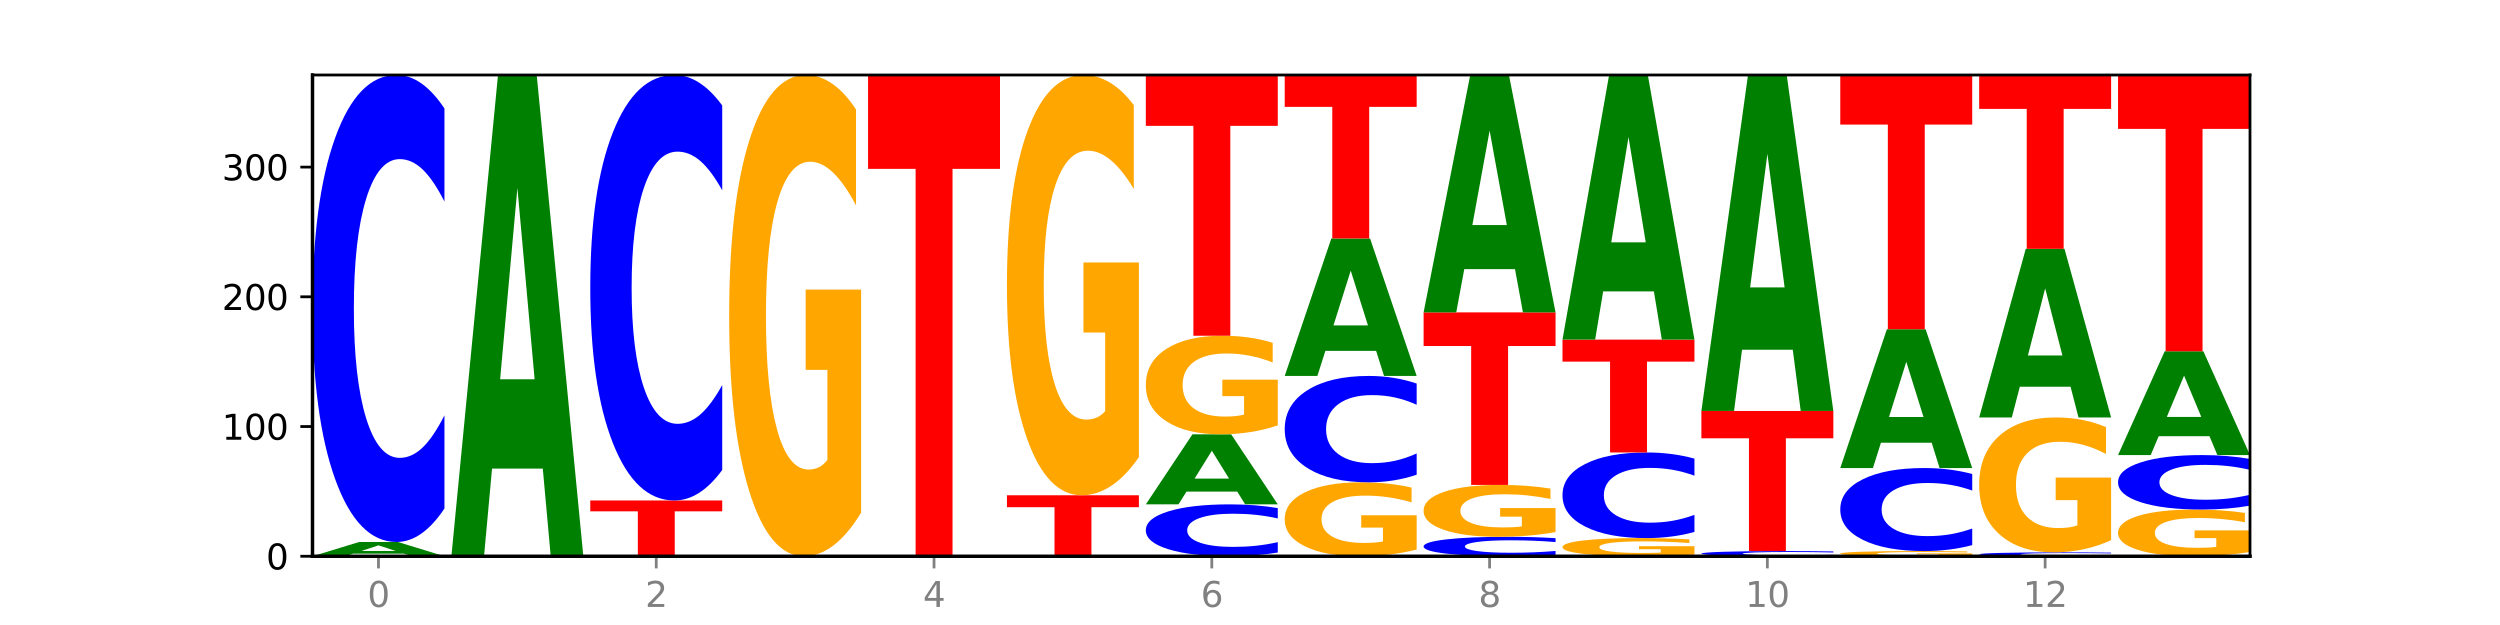 <?xml version="1.0" encoding="utf-8" standalone="no"?>
<!DOCTYPE svg PUBLIC "-//W3C//DTD SVG 1.1//EN"
  "http://www.w3.org/Graphics/SVG/1.1/DTD/svg11.dtd">
<svg xmlns:xlink="http://www.w3.org/1999/xlink" width="720pt" height="180pt" viewBox="0 0 720 180" xmlns="http://www.w3.org/2000/svg" version="1.1">
 <defs>
  <style type="text/css">*{stroke-linejoin: round; stroke-linecap: butt}</style>
 </defs>
 <g id="figure_1">
  <g id="patch_1">
   <path d="M 0 180 
L 720 180 
L 720 0 
L 0 0 
z
" style="fill: #ffffff"/>
  </g>
  <g id="axes_1">
   <g id="patch_2">
    <path d="M 90 160.2 
L 648 160.2 
L 648 21.6 
L 90 21.6 
z
" style="fill: #ffffff"/>
   </g>
   <g id="line2d_1">
    <path d="M 90 160.2 
L 648 160.2 
" clip-path="url(#pf5a1e16e8f)" style="fill: none; stroke: #000000; stroke-width: 0.5; stroke-linecap: square"/>
   </g>
   <g id="patch_3">
    <path d="M 116.323 159.451 
L 101.708 159.451 
L 99.401 160.2 
L 90 160.2 
L 103.425 156.091 
L 114.575 156.091 
L 128 160.2 
L 118.607 160.2 
L 116.323 159.451 
z
M 104.039 158.689 
L 113.969 158.689 
L 109.012 157.054 
L 104.039 158.689 
z
" clip-path="url(#pf5a1e16e8f)" style="fill: #008000"/>
   </g>
   <g id="patch_4">
    <path d="M 128 146.45 
Q 124.821 151.229 121.384 153.646 
Q 117.947 156.091 114.204 156.091 
Q 103.04 156.091 96.52 137.977 
Q 90 119.863 90 88.887 
Q 90 57.799 96.52 39.714 
Q 103.04 21.6 114.204 21.6 
Q 117.947 21.6 121.384 24.045 
Q 124.821 26.462 128 31.24 
L 128 58.049 
Q 124.793 51.715 121.681 48.77 
Q 118.569 45.826 115.132 45.826 
Q 108.966 45.826 105.434 57.299 
Q 101.91 68.745 101.91 88.887 
Q 101.91 108.945 105.434 120.419 
Q 108.966 131.865 115.132 131.865 
Q 118.569 131.865 121.681 128.92 
Q 124.793 125.948 128 119.613 
L 128 146.45 
z
" clip-path="url(#pf5a1e16e8f)" style="fill: #0000ff"/>
   </g>
   <g id="patch_5">
    <path d="M 156.323 134.951 
L 141.708 134.951 
L 139.401 160.2 
L 130 160.2 
L 143.425 21.6 
L 154.575 21.6 
L 168 160.2 
L 158.607 160.2 
L 156.323 134.951 
z
M 144.039 109.228 
L 153.969 109.228 
L 149.012 54.096 
L 144.039 109.228 
z
" clip-path="url(#pf5a1e16e8f)" style="fill: #008000"/>
   </g>
   <g id="patch_6">
    <path d="M 170 144.136 
L 208 144.136 
L 208 147.269 
L 194.329 147.269 
L 194.329 160.2 
L 183.698 160.2 
L 183.698 147.269 
L 170 147.269 
L 170 144.136 
z
" clip-path="url(#pf5a1e16e8f)" style="fill: #ff0000"/>
   </g>
   <g id="patch_7">
    <path d="M 208 135.353 
Q 204.821 139.706 201.384 141.908 
Q 197.947 144.136 194.204 144.136 
Q 183.04 144.136 176.52 127.632 
Q 170 111.129 170 82.906 
Q 170 54.582 176.52 38.103 
Q 183.04 21.6 194.204 21.6 
Q 197.947 21.6 201.384 23.827 
Q 204.821 26.03 208 30.383 
L 208 54.809 
Q 204.793 49.038 201.681 46.355 
Q 198.569 43.672 195.132 43.672 
Q 188.966 43.672 185.434 54.126 
Q 181.91 64.555 181.91 82.906 
Q 181.91 101.181 185.434 111.635 
Q 188.966 122.064 195.132 122.064 
Q 198.569 122.064 201.681 119.381 
Q 204.793 116.672 208 110.901 
L 208 135.353 
z
" clip-path="url(#pf5a1e16e8f)" style="fill: #0000ff"/>
   </g>
   <g id="patch_8">
    <path d="M 248 147.66 
Q 244.168 153.93 240.046 157.079 
Q 235.924 160.2 231.529 160.2 
Q 221.599 160.2 215.8 141.533 
Q 210 122.866 210 90.943 
Q 210 58.648 215.902 40.124 
Q 221.812 21.6 232.091 21.6 
Q 236.052 21.6 239.68 24.119 
Q 243.316 26.61 246.535 31.535 
L 246.535 59.163 
Q 243.214 52.836 239.926 49.715 
Q 236.639 46.566 233.335 46.566 
Q 227.22 46.566 223.907 58.075 
Q 220.594 69.556 220.594 90.943 
Q 220.594 112.129 223.788 123.696 
Q 226.982 135.234 232.858 135.234 
Q 234.459 135.234 235.83 134.576 
Q 237.201 133.889 238.291 132.457 
L 238.291 106.518 
L 232.032 106.518 
L 232.032 83.413 
L 248 83.413 
L 248 147.66 
z
" clip-path="url(#pf5a1e16e8f)" style="fill: #ffa600"/>
   </g>
   <g id="patch_9">
    <path d="M 250 21.6 
L 288 21.6 
L 288 48.631 
L 274.329 48.631 
L 274.329 160.2 
L 263.698 160.2 
L 263.698 48.631 
L 250 48.631 
L 250 21.6 
z
" clip-path="url(#pf5a1e16e8f)" style="fill: #ff0000"/>
   </g>
   <g id="patch_10">
    <path d="M 290 142.642 
L 328 142.642 
L 328 146.066 
L 314.329 146.066 
L 314.329 160.2 
L 303.698 160.2 
L 303.698 146.066 
L 290 146.066 
L 290 142.642 
z
" clip-path="url(#pf5a1e16e8f)" style="fill: #ff0000"/>
   </g>
   <g id="patch_11">
    <path d="M 328 131.69 
Q 324.168 137.166 320.046 139.916 
Q 315.924 142.642 311.529 142.642 
Q 301.599 142.642 295.8 126.339 
Q 290 110.037 290 82.158 
Q 290 53.954 295.902 37.777 
Q 301.812 21.6 312.091 21.6 
Q 316.052 21.6 319.68 23.8 
Q 323.316 25.976 326.535 30.276 
L 326.535 54.404 
Q 323.214 48.879 319.926 46.153 
Q 316.639 43.403 313.335 43.403 
Q 307.22 43.403 303.907 53.454 
Q 300.594 63.481 300.594 82.158 
Q 300.594 100.661 303.788 110.762 
Q 306.982 120.839 312.858 120.839 
Q 314.459 120.839 315.83 120.263 
Q 317.201 119.663 318.291 118.413 
L 318.291 95.76 
L 312.032 95.76 
L 312.032 75.582 
L 328 75.582 
L 328 131.69 
z
" clip-path="url(#pf5a1e16e8f)" style="fill: #ffa600"/>
   </g>
   <g id="patch_12">
    <path d="M 368 159.129 
Q 364.821 159.66 361.384 159.928 
Q 357.947 160.2 354.204 160.2 
Q 343.04 160.2 336.52 158.187 
Q 330 156.175 330 152.733 
Q 330 149.279 336.52 147.269 
Q 343.04 145.257 354.204 145.257 
Q 357.947 145.257 361.384 145.528 
Q 364.821 145.797 368 146.328 
L 368 149.307 
Q 364.793 148.603 361.681 148.276 
Q 358.569 147.948 355.132 147.948 
Q 348.966 147.948 345.434 149.223 
Q 341.91 150.495 341.91 152.733 
Q 341.91 154.962 345.434 156.236 
Q 348.966 157.508 355.132 157.508 
Q 358.569 157.508 361.681 157.181 
Q 364.793 156.851 368 156.147 
L 368 159.129 
z
" clip-path="url(#pf5a1e16e8f)" style="fill: #0000ff"/>
   </g>
   <g id="patch_13">
    <path d="M 356.323 141.582 
L 341.708 141.582 
L 339.401 145.257 
L 330 145.257 
L 343.425 125.083 
L 354.575 125.083 
L 368 145.257 
L 358.607 145.257 
L 356.323 141.582 
z
M 344.039 137.837 
L 353.969 137.837 
L 349.012 129.813 
L 344.039 137.837 
z
" clip-path="url(#pf5a1e16e8f)" style="fill: #008000"/>
   </g>
   <g id="patch_14">
    <path d="M 368 122.514 
Q 364.168 123.799 360.046 124.444 
Q 355.924 125.083 351.529 125.083 
Q 341.599 125.083 335.8 121.259 
Q 330 117.435 330 110.896 
Q 330 104.28 335.902 100.485 
Q 341.812 96.691 352.091 96.691 
Q 356.052 96.691 359.68 97.207 
Q 363.316 97.717 366.535 98.726 
L 366.535 104.385 
Q 363.214 103.089 359.926 102.45 
Q 356.639 101.805 353.335 101.805 
Q 347.22 101.805 343.907 104.163 
Q 340.594 106.514 340.594 110.896 
Q 340.594 115.236 343.788 117.605 
Q 346.982 119.969 352.858 119.969 
Q 354.459 119.969 355.83 119.834 
Q 357.201 119.693 358.291 119.4 
L 358.291 114.086 
L 352.032 114.086 
L 352.032 109.353 
L 368 109.353 
L 368 122.514 
z
" clip-path="url(#pf5a1e16e8f)" style="fill: #ffa600"/>
   </g>
   <g id="patch_15">
    <path d="M 330 21.6 
L 368 21.6 
L 368 36.245 
L 354.329 36.245 
L 354.329 96.691 
L 343.698 96.691 
L 343.698 36.245 
L 330 36.245 
L 330 21.6 
z
" clip-path="url(#pf5a1e16e8f)" style="fill: #ff0000"/>
   </g>
   <g id="patch_16">
    <path d="M 408 158.273 
Q 404.168 159.237 400.046 159.721 
Q 395.924 160.2 391.529 160.2 
Q 381.599 160.2 375.8 157.332 
Q 370 154.464 370 149.559 
Q 370 144.598 375.902 141.752 
Q 381.812 138.906 392.091 138.906 
Q 396.052 138.906 399.68 139.293 
Q 403.316 139.675 406.535 140.432 
L 406.535 144.677 
Q 403.214 143.705 399.926 143.225 
Q 396.639 142.741 393.335 142.741 
Q 387.22 142.741 383.907 144.51 
Q 380.594 146.274 380.594 149.559 
Q 380.594 152.815 383.788 154.592 
Q 386.982 156.364 392.858 156.364 
Q 394.459 156.364 395.83 156.263 
Q 397.201 156.158 398.291 155.938 
L 398.291 151.952 
L 392.032 151.952 
L 392.032 148.403 
L 408 148.403 
L 408 158.273 
z
" clip-path="url(#pf5a1e16e8f)" style="fill: #ffa600"/>
   </g>
   <g id="patch_17">
    <path d="M 408 136.71 
Q 404.821 137.798 401.384 138.349 
Q 397.947 138.906 394.204 138.906 
Q 383.04 138.906 376.52 134.78 
Q 370 130.654 370 123.598 
Q 370 116.517 376.52 112.398 
Q 383.04 108.272 394.204 108.272 
Q 397.947 108.272 401.384 108.829 
Q 404.821 109.379 408 110.468 
L 408 116.574 
Q 404.793 115.131 401.681 114.461 
Q 398.569 113.79 395.132 113.79 
Q 388.966 113.79 385.434 116.403 
Q 381.91 119.01 381.91 123.598 
Q 381.91 128.167 385.434 130.78 
Q 388.966 133.388 395.132 133.388 
Q 398.569 133.388 401.681 132.717 
Q 404.793 132.04 408 130.597 
L 408 136.71 
z
" clip-path="url(#pf5a1e16e8f)" style="fill: #0000ff"/>
   </g>
   <g id="patch_18">
    <path d="M 396.323 101.058 
L 381.708 101.058 
L 379.401 108.272 
L 370 108.272 
L 383.425 68.672 
L 394.575 68.672 
L 408 108.272 
L 398.607 108.272 
L 396.323 101.058 
z
M 384.039 93.708 
L 393.969 93.708 
L 389.012 77.956 
L 384.039 93.708 
z
" clip-path="url(#pf5a1e16e8f)" style="fill: #008000"/>
   </g>
   <g id="patch_19">
    <path d="M 370 21.6 
L 408 21.6 
L 408 30.78 
L 394.329 30.78 
L 394.329 68.672 
L 383.698 68.672 
L 383.698 30.78 
L 370 30.78 
L 370 21.6 
z
" clip-path="url(#pf5a1e16e8f)" style="fill: #ff0000"/>
   </g>
   <g id="patch_20">
    <path d="M 448 159.798 
Q 444.821 159.997 441.384 160.098 
Q 437.947 160.2 434.204 160.2 
Q 423.04 160.2 416.52 159.445 
Q 410 158.691 410 157.4 
Q 410 156.105 416.52 155.351 
Q 423.04 154.596 434.204 154.596 
Q 437.947 154.596 441.384 154.698 
Q 444.821 154.799 448 154.998 
L 448 156.115 
Q 444.793 155.851 441.681 155.728 
Q 438.569 155.606 435.132 155.606 
Q 428.966 155.606 425.434 156.084 
Q 421.91 156.561 421.91 157.4 
Q 421.91 158.236 425.434 158.714 
Q 428.966 159.191 435.132 159.191 
Q 438.569 159.191 441.681 159.068 
Q 444.793 158.944 448 158.68 
L 448 159.798 
z
" clip-path="url(#pf5a1e16e8f)" style="fill: #0000ff"/>
   </g>
   <g id="patch_21">
    <path d="M 448 153.244 
Q 444.168 153.92 440.046 154.26 
Q 435.924 154.596 431.529 154.596 
Q 421.599 154.596 415.8 152.584 
Q 410 150.571 410 147.129 
Q 410 143.647 415.902 141.65 
Q 421.812 139.653 432.091 139.653 
Q 436.052 139.653 439.68 139.924 
Q 443.316 140.193 446.535 140.724 
L 446.535 143.703 
Q 443.214 143.021 439.926 142.684 
Q 436.639 142.345 433.335 142.345 
Q 427.22 142.345 423.907 143.585 
Q 420.594 144.823 420.594 147.129 
Q 420.594 149.413 423.788 150.661 
Q 426.982 151.905 432.858 151.905 
Q 434.459 151.905 435.83 151.834 
Q 437.201 151.759 438.291 151.605 
L 438.291 148.808 
L 432.032 148.808 
L 432.032 146.317 
L 448 146.317 
L 448 153.244 
z
" clip-path="url(#pf5a1e16e8f)" style="fill: #ffa600"/>
   </g>
   <g id="patch_22">
    <path d="M 410 89.966 
L 448 89.966 
L 448 99.656 
L 434.329 99.656 
L 434.329 139.653 
L 423.698 139.653 
L 423.698 99.656 
L 410 99.656 
L 410 89.966 
z
" clip-path="url(#pf5a1e16e8f)" style="fill: #ff0000"/>
   </g>
   <g id="patch_23">
    <path d="M 436.323 77.512 
L 421.708 77.512 
L 419.401 89.966 
L 410 89.966 
L 423.425 21.6 
L 434.575 21.6 
L 448 89.966 
L 438.607 89.966 
L 436.323 77.512 
z
M 424.039 64.823 
L 433.969 64.823 
L 429.012 37.629 
L 424.039 64.823 
z
" clip-path="url(#pf5a1e16e8f)" style="fill: #008000"/>
   </g>
   <g id="patch_24">
    <path d="M 488 159.727 
Q 484.168 159.963 480.046 160.082 
Q 475.924 160.2 471.529 160.2 
Q 461.599 160.2 455.8 159.496 
Q 450 158.791 450 157.587 
Q 450 156.368 455.902 155.669 
Q 461.812 154.97 472.091 154.97 
Q 476.052 154.97 479.68 155.065 
Q 483.316 155.159 486.535 155.345 
L 486.535 156.387 
Q 483.214 156.149 479.926 156.031 
Q 476.639 155.912 473.335 155.912 
Q 467.22 155.912 463.907 156.346 
Q 460.594 156.779 460.594 157.587 
Q 460.594 158.386 463.788 158.822 
Q 466.982 159.258 472.858 159.258 
Q 474.459 159.258 475.83 159.233 
Q 477.201 159.207 478.291 159.153 
L 478.291 158.174 
L 472.032 158.174 
L 472.032 157.302 
L 488 157.302 
L 488 159.727 
z
" clip-path="url(#pf5a1e16e8f)" style="fill: #ffa600"/>
   </g>
   <g id="patch_25">
    <path d="M 488 153.202 
Q 484.821 154.078 481.384 154.522 
Q 477.947 154.97 474.204 154.97 
Q 463.04 154.97 456.52 151.649 
Q 450 148.328 450 142.649 
Q 450 136.95 456.52 133.634 
Q 463.04 130.313 474.204 130.313 
Q 477.947 130.313 481.384 130.761 
Q 484.821 131.205 488 132.081 
L 488 136.996 
Q 484.793 135.834 481.681 135.294 
Q 478.569 134.755 475.132 134.755 
Q 468.966 134.755 465.434 136.858 
Q 461.91 138.957 461.91 142.649 
Q 461.91 146.327 465.434 148.43 
Q 468.966 150.528 475.132 150.528 
Q 478.569 150.528 481.681 149.989 
Q 484.793 149.444 488 148.282 
L 488 153.202 
z
" clip-path="url(#pf5a1e16e8f)" style="fill: #0000ff"/>
   </g>
   <g id="patch_26">
    <path d="M 450 97.811 
L 488 97.811 
L 488 104.15 
L 474.329 104.15 
L 474.329 130.313 
L 463.698 130.313 
L 463.698 104.15 
L 450 104.15 
L 450 97.811 
z
" clip-path="url(#pf5a1e16e8f)" style="fill: #ff0000"/>
   </g>
   <g id="patch_27">
    <path d="M 476.323 83.928 
L 461.708 83.928 
L 459.401 97.811 
L 450 97.811 
L 463.425 21.6 
L 474.575 21.6 
L 488 97.811 
L 478.607 97.811 
L 476.323 83.928 
z
M 464.039 69.783 
L 473.969 69.783 
L 469.012 39.469 
L 464.039 69.783 
z
" clip-path="url(#pf5a1e16e8f)" style="fill: #008000"/>
   </g>
   <g id="patch_28">
    <path d="M 528 160.093 
Q 524.821 160.146 521.384 160.173 
Q 517.947 160.2 514.204 160.2 
Q 503.04 160.2 496.52 159.999 
Q 490 159.797 490 159.453 
Q 490 159.108 496.52 158.907 
Q 503.04 158.706 514.204 158.706 
Q 517.947 158.706 521.384 158.733 
Q 524.821 158.76 528 158.813 
L 528 159.111 
Q 524.793 159.04 521.681 159.008 
Q 518.569 158.975 515.132 158.975 
Q 508.966 158.975 505.434 159.102 
Q 501.91 159.229 501.91 159.453 
Q 501.91 159.676 505.434 159.804 
Q 508.966 159.931 515.132 159.931 
Q 518.569 159.931 521.681 159.898 
Q 524.793 159.865 528 159.795 
L 528 160.093 
z
" clip-path="url(#pf5a1e16e8f)" style="fill: #0000ff"/>
   </g>
   <g id="patch_29">
    <path d="M 490 118.358 
L 528 118.358 
L 528 126.227 
L 514.329 126.227 
L 514.329 158.706 
L 503.698 158.706 
L 503.698 126.227 
L 490 126.227 
L 490 118.358 
z
" clip-path="url(#pf5a1e16e8f)" style="fill: #ff0000"/>
   </g>
   <g id="patch_30">
    <path d="M 516.323 100.732 
L 501.708 100.732 
L 499.401 118.358 
L 490 118.358 
L 503.425 21.6 
L 514.575 21.6 
L 528 118.358 
L 518.607 118.358 
L 516.323 100.732 
z
M 504.039 82.774 
L 513.969 82.774 
L 509.012 44.286 
L 504.039 82.774 
z
" clip-path="url(#pf5a1e16e8f)" style="fill: #008000"/>
   </g>
   <g id="patch_31">
    <path d="M 568 160.065 
Q 564.168 160.132 560.046 160.166 
Q 555.924 160.2 551.529 160.2 
Q 541.599 160.2 535.8 159.999 
Q 530 159.797 530 159.453 
Q 530 159.105 535.902 158.905 
Q 541.812 158.706 552.091 158.706 
Q 556.052 158.706 559.68 158.733 
Q 563.316 158.76 566.535 158.813 
L 566.535 159.111 
Q 563.214 159.042 559.926 159.009 
Q 556.639 158.975 553.335 158.975 
Q 547.22 158.975 543.907 159.099 
Q 540.594 159.223 540.594 159.453 
Q 540.594 159.682 543.788 159.806 
Q 546.982 159.931 552.858 159.931 
Q 554.459 159.931 555.83 159.924 
Q 557.201 159.916 558.291 159.901 
L 558.291 159.621 
L 552.032 159.621 
L 552.032 159.372 
L 568 159.372 
L 568 160.065 
z
" clip-path="url(#pf5a1e16e8f)" style="fill: #ffa600"/>
   </g>
   <g id="patch_32">
    <path d="M 568 156.992 
Q 564.821 157.841 561.384 158.271 
Q 557.947 158.706 554.204 158.706 
Q 543.04 158.706 536.52 155.485 
Q 530 152.265 530 146.758 
Q 530 141.232 536.52 138.016 
Q 543.04 134.796 554.204 134.796 
Q 557.947 134.796 561.384 135.231 
Q 564.821 135.661 568 136.51 
L 568 141.276 
Q 564.793 140.15 561.681 139.627 
Q 558.569 139.103 555.132 139.103 
Q 548.966 139.103 545.434 141.143 
Q 541.91 143.178 541.91 146.758 
Q 541.91 150.324 545.434 152.364 
Q 548.966 154.399 555.132 154.399 
Q 558.569 154.399 561.681 153.875 
Q 564.793 153.347 568 152.221 
L 568 156.992 
z
" clip-path="url(#pf5a1e16e8f)" style="fill: #0000ff"/>
   </g>
   <g id="patch_33">
    <path d="M 556.323 127.514 
L 541.708 127.514 
L 539.401 134.796 
L 530 134.796 
L 543.425 94.823 
L 554.575 94.823 
L 568 134.796 
L 558.607 134.796 
L 556.323 127.514 
z
M 544.039 120.095 
L 553.969 120.095 
L 549.012 104.195 
L 544.039 120.095 
z
" clip-path="url(#pf5a1e16e8f)" style="fill: #008000"/>
   </g>
   <g id="patch_34">
    <path d="M 530 21.6 
L 568 21.6 
L 568 35.88 
L 554.329 35.88 
L 554.329 94.823 
L 543.698 94.823 
L 543.698 35.88 
L 530 35.88 
L 530 21.6 
z
" clip-path="url(#pf5a1e16e8f)" style="fill: #ff0000"/>
   </g>
   <g id="patch_35">
    <path d="M 608 160.12 
Q 604.821 160.159 601.384 160.18 
Q 597.947 160.2 594.204 160.2 
Q 583.04 160.2 576.52 160.049 
Q 570 159.898 570 159.64 
Q 570 159.381 576.52 159.23 
Q 583.04 159.079 594.204 159.079 
Q 597.947 159.079 601.384 159.1 
Q 604.821 159.12 608 159.16 
L 608 159.383 
Q 604.793 159.33 601.681 159.306 
Q 598.569 159.281 595.132 159.281 
Q 588.966 159.281 585.434 159.377 
Q 581.91 159.472 581.91 159.64 
Q 581.91 159.807 585.434 159.903 
Q 588.966 159.998 595.132 159.998 
Q 598.569 159.998 601.681 159.974 
Q 604.793 159.949 608 159.896 
L 608 160.12 
z
" clip-path="url(#pf5a1e16e8f)" style="fill: #0000ff"/>
   </g>
   <g id="patch_36">
    <path d="M 608 155.564 
Q 604.168 157.322 600.046 158.204 
Q 595.924 159.079 591.529 159.079 
Q 581.599 159.079 575.8 153.846 
Q 570 148.614 570 139.665 
Q 570 130.612 575.902 125.419 
Q 581.812 120.226 592.091 120.226 
Q 596.052 120.226 599.68 120.933 
Q 603.316 121.631 606.535 123.011 
L 606.535 130.756 
Q 603.214 128.983 599.926 128.108 
Q 596.639 127.225 593.335 127.225 
Q 587.22 127.225 583.907 130.451 
Q 580.594 133.67 580.594 139.665 
Q 580.594 145.604 583.788 148.846 
Q 586.982 152.081 592.858 152.081 
Q 594.459 152.081 595.83 151.896 
Q 597.201 151.704 598.291 151.302 
L 598.291 144.031 
L 592.032 144.031 
L 592.032 137.554 
L 608 137.554 
L 608 155.564 
z
" clip-path="url(#pf5a1e16e8f)" style="fill: #ffa600"/>
   </g>
   <g id="patch_37">
    <path d="M 596.323 111.379 
L 581.708 111.379 
L 579.401 120.226 
L 570 120.226 
L 583.425 71.66 
L 594.575 71.66 
L 608 120.226 
L 598.607 120.226 
L 596.323 111.379 
z
M 584.039 102.365 
L 593.969 102.365 
L 589.012 83.047 
L 584.039 102.365 
z
" clip-path="url(#pf5a1e16e8f)" style="fill: #008000"/>
   </g>
   <g id="patch_38">
    <path d="M 570 21.6 
L 608 21.6 
L 608 31.363 
L 594.329 31.363 
L 594.329 71.66 
L 583.698 71.66 
L 583.698 31.363 
L 570 31.363 
L 570 21.6 
z
" clip-path="url(#pf5a1e16e8f)" style="fill: #ff0000"/>
   </g>
   <g id="patch_39">
    <path d="M 648 158.983 
Q 644.168 159.592 640.046 159.897 
Q 635.924 160.2 631.529 160.2 
Q 621.599 160.2 615.8 158.389 
Q 610 156.577 610 153.48 
Q 610 150.346 615.902 148.548 
Q 621.812 146.751 632.091 146.751 
Q 636.052 146.751 639.68 146.995 
Q 643.316 147.237 646.535 147.715 
L 646.535 150.396 
Q 643.214 149.782 639.926 149.479 
Q 636.639 149.173 633.335 149.173 
Q 627.22 149.173 623.907 150.29 
Q 620.594 151.404 620.594 153.48 
Q 620.594 155.535 623.788 156.658 
Q 626.982 157.777 632.858 157.777 
Q 634.459 157.777 635.83 157.714 
Q 637.201 157.647 638.291 157.508 
L 638.291 154.991 
L 632.032 154.991 
L 632.032 152.749 
L 648 152.749 
L 648 158.983 
z
" clip-path="url(#pf5a1e16e8f)" style="fill: #ffa600"/>
   </g>
   <g id="patch_40">
    <path d="M 648 145.626 
Q 644.821 146.184 641.384 146.466 
Q 637.947 146.751 634.204 146.751 
Q 623.04 146.751 616.52 144.638 
Q 610 142.524 610 138.911 
Q 610 135.284 616.52 133.174 
Q 623.04 131.06 634.204 131.06 
Q 637.947 131.06 641.384 131.346 
Q 644.821 131.628 648 132.185 
L 648 135.313 
Q 644.793 134.574 641.681 134.23 
Q 638.569 133.887 635.132 133.887 
Q 628.966 133.887 625.434 135.225 
Q 621.91 136.561 621.91 138.911 
Q 621.91 141.251 625.434 142.589 
Q 628.966 143.925 635.132 143.925 
Q 638.569 143.925 641.681 143.581 
Q 644.793 143.234 648 142.495 
L 648 145.626 
z
" clip-path="url(#pf5a1e16e8f)" style="fill: #0000ff"/>
   </g>
   <g id="patch_41">
    <path d="M 636.323 125.616 
L 621.708 125.616 
L 619.401 131.06 
L 610 131.06 
L 623.425 101.174 
L 634.575 101.174 
L 648 131.06 
L 638.607 131.06 
L 636.323 125.616 
z
M 624.039 120.069 
L 633.969 120.069 
L 629.012 108.181 
L 624.039 120.069 
z
" clip-path="url(#pf5a1e16e8f)" style="fill: #008000"/>
   </g>
   <g id="patch_42">
    <path d="M 610 21.6 
L 648 21.6 
L 648 37.119 
L 634.329 37.119 
L 634.329 101.174 
L 623.698 101.174 
L 623.698 37.119 
L 610 37.119 
L 610 21.6 
z
" clip-path="url(#pf5a1e16e8f)" style="fill: #ff0000"/>
   </g>
   <g id="matplotlib.axis_1">
    <g id="xtick_1">
     <g id="line2d_2">
      <defs>
       <path id="m7150484e61" d="M 0 0 
L 0 3.5 
" style="stroke: #808080; stroke-width: 0.8"/>
      </defs>
      <g>
       <use xlink:href="#m7150484e61" x="109" y="160.2" style="fill: #808080; stroke: #808080; stroke-width: 0.8"/>
      </g>
     </g>
     <g id="text_1">
      <!-- 0 -->
      <g style="fill: #808080" transform="translate(105.819 174.798) scale(0.1 -0.1)">
       <defs>
        <path id="DejaVuSans-30" d="M 2034 4250 
Q 1547 4250 1301 3770 
Q 1056 3291 1056 2328 
Q 1056 1369 1301 889 
Q 1547 409 2034 409 
Q 2525 409 2770 889 
Q 3016 1369 3016 2328 
Q 3016 3291 2770 3770 
Q 2525 4250 2034 4250 
z
M 2034 4750 
Q 2819 4750 3233 4129 
Q 3647 3509 3647 2328 
Q 3647 1150 3233 529 
Q 2819 -91 2034 -91 
Q 1250 -91 836 529 
Q 422 1150 422 2328 
Q 422 3509 836 4129 
Q 1250 4750 2034 4750 
z
" transform="scale(0.016)"/>
       </defs>
       <use xlink:href="#DejaVuSans-30"/>
      </g>
     </g>
    </g>
    <g id="xtick_2">
     <g id="line2d_3">
      <g>
       <use xlink:href="#m7150484e61" x="189" y="160.2" style="fill: #808080; stroke: #808080; stroke-width: 0.8"/>
      </g>
     </g>
     <g id="text_2">
      <!-- 2 -->
      <g style="fill: #808080" transform="translate(185.819 174.798) scale(0.1 -0.1)">
       <defs>
        <path id="DejaVuSans-32" d="M 1228 531 
L 3431 531 
L 3431 0 
L 469 0 
L 469 531 
Q 828 903 1448 1529 
Q 2069 2156 2228 2338 
Q 2531 2678 2651 2914 
Q 2772 3150 2772 3378 
Q 2772 3750 2511 3984 
Q 2250 4219 1831 4219 
Q 1534 4219 1204 4116 
Q 875 4013 500 3803 
L 500 4441 
Q 881 4594 1212 4672 
Q 1544 4750 1819 4750 
Q 2544 4750 2975 4387 
Q 3406 4025 3406 3419 
Q 3406 3131 3298 2873 
Q 3191 2616 2906 2266 
Q 2828 2175 2409 1742 
Q 1991 1309 1228 531 
z
" transform="scale(0.016)"/>
       </defs>
       <use xlink:href="#DejaVuSans-32"/>
      </g>
     </g>
    </g>
    <g id="xtick_3">
     <g id="line2d_4">
      <g>
       <use xlink:href="#m7150484e61" x="269" y="160.2" style="fill: #808080; stroke: #808080; stroke-width: 0.8"/>
      </g>
     </g>
     <g id="text_3">
      <!-- 4 -->
      <g style="fill: #808080" transform="translate(265.819 174.798) scale(0.1 -0.1)">
       <defs>
        <path id="DejaVuSans-34" d="M 2419 4116 
L 825 1625 
L 2419 1625 
L 2419 4116 
z
M 2253 4666 
L 3047 4666 
L 3047 1625 
L 3713 1625 
L 3713 1100 
L 3047 1100 
L 3047 0 
L 2419 0 
L 2419 1100 
L 313 1100 
L 313 1709 
L 2253 4666 
z
" transform="scale(0.016)"/>
       </defs>
       <use xlink:href="#DejaVuSans-34"/>
      </g>
     </g>
    </g>
    <g id="xtick_4">
     <g id="line2d_5">
      <g>
       <use xlink:href="#m7150484e61" x="349" y="160.2" style="fill: #808080; stroke: #808080; stroke-width: 0.8"/>
      </g>
     </g>
     <g id="text_4">
      <!-- 6 -->
      <g style="fill: #808080" transform="translate(345.819 174.798) scale(0.1 -0.1)">
       <defs>
        <path id="DejaVuSans-36" d="M 2113 2584 
Q 1688 2584 1439 2293 
Q 1191 2003 1191 1497 
Q 1191 994 1439 701 
Q 1688 409 2113 409 
Q 2538 409 2786 701 
Q 3034 994 3034 1497 
Q 3034 2003 2786 2293 
Q 2538 2584 2113 2584 
z
M 3366 4563 
L 3366 3988 
Q 3128 4100 2886 4159 
Q 2644 4219 2406 4219 
Q 1781 4219 1451 3797 
Q 1122 3375 1075 2522 
Q 1259 2794 1537 2939 
Q 1816 3084 2150 3084 
Q 2853 3084 3261 2657 
Q 3669 2231 3669 1497 
Q 3669 778 3244 343 
Q 2819 -91 2113 -91 
Q 1303 -91 875 529 
Q 447 1150 447 2328 
Q 447 3434 972 4092 
Q 1497 4750 2381 4750 
Q 2619 4750 2861 4703 
Q 3103 4656 3366 4563 
z
" transform="scale(0.016)"/>
       </defs>
       <use xlink:href="#DejaVuSans-36"/>
      </g>
     </g>
    </g>
    <g id="xtick_5">
     <g id="line2d_6">
      <g>
       <use xlink:href="#m7150484e61" x="429" y="160.2" style="fill: #808080; stroke: #808080; stroke-width: 0.8"/>
      </g>
     </g>
     <g id="text_5">
      <!-- 8 -->
      <g style="fill: #808080" transform="translate(425.819 174.798) scale(0.1 -0.1)">
       <defs>
        <path id="DejaVuSans-38" d="M 2034 2216 
Q 1584 2216 1326 1975 
Q 1069 1734 1069 1313 
Q 1069 891 1326 650 
Q 1584 409 2034 409 
Q 2484 409 2743 651 
Q 3003 894 3003 1313 
Q 3003 1734 2745 1975 
Q 2488 2216 2034 2216 
z
M 1403 2484 
Q 997 2584 770 2862 
Q 544 3141 544 3541 
Q 544 4100 942 4425 
Q 1341 4750 2034 4750 
Q 2731 4750 3128 4425 
Q 3525 4100 3525 3541 
Q 3525 3141 3298 2862 
Q 3072 2584 2669 2484 
Q 3125 2378 3379 2068 
Q 3634 1759 3634 1313 
Q 3634 634 3220 271 
Q 2806 -91 2034 -91 
Q 1263 -91 848 271 
Q 434 634 434 1313 
Q 434 1759 690 2068 
Q 947 2378 1403 2484 
z
M 1172 3481 
Q 1172 3119 1398 2916 
Q 1625 2713 2034 2713 
Q 2441 2713 2670 2916 
Q 2900 3119 2900 3481 
Q 2900 3844 2670 4047 
Q 2441 4250 2034 4250 
Q 1625 4250 1398 4047 
Q 1172 3844 1172 3481 
z
" transform="scale(0.016)"/>
       </defs>
       <use xlink:href="#DejaVuSans-38"/>
      </g>
     </g>
    </g>
    <g id="xtick_6">
     <g id="line2d_7">
      <g>
       <use xlink:href="#m7150484e61" x="509" y="160.2" style="fill: #808080; stroke: #808080; stroke-width: 0.8"/>
      </g>
     </g>
     <g id="text_6">
      <!-- 10 -->
      <g style="fill: #808080" transform="translate(502.637 174.798) scale(0.1 -0.1)">
       <defs>
        <path id="DejaVuSans-31" d="M 794 531 
L 1825 531 
L 1825 4091 
L 703 3866 
L 703 4441 
L 1819 4666 
L 2450 4666 
L 2450 531 
L 3481 531 
L 3481 0 
L 794 0 
L 794 531 
z
" transform="scale(0.016)"/>
       </defs>
       <use xlink:href="#DejaVuSans-31"/>
       <use xlink:href="#DejaVuSans-30" x="63.623"/>
      </g>
     </g>
    </g>
    <g id="xtick_7">
     <g id="line2d_8">
      <g>
       <use xlink:href="#m7150484e61" x="589" y="160.2" style="fill: #808080; stroke: #808080; stroke-width: 0.8"/>
      </g>
     </g>
     <g id="text_7">
      <!-- 12 -->
      <g style="fill: #808080" transform="translate(582.638 174.798) scale(0.1 -0.1)">
       <use xlink:href="#DejaVuSans-31"/>
       <use xlink:href="#DejaVuSans-32" x="63.623"/>
      </g>
     </g>
    </g>
   </g>
   <g id="matplotlib.axis_2">
    <g id="ytick_1">
     <g id="line2d_9">
      <defs>
       <path id="ma1196358e9" d="M 0 0 
L -3.5 0 
" style="stroke: #000000; stroke-width: 0.8"/>
      </defs>
      <g>
       <use xlink:href="#ma1196358e9" x="90" y="160.2" style="stroke: #000000; stroke-width: 0.8"/>
      </g>
     </g>
     <g id="text_8">
      <!-- 0 -->
      <g transform="translate(76.638 163.999) scale(0.1 -0.1)">
       <use xlink:href="#DejaVuSans-30"/>
      </g>
     </g>
    </g>
    <g id="ytick_2">
     <g id="line2d_10">
      <g>
       <use xlink:href="#ma1196358e9" x="90" y="122.842" style="stroke: #000000; stroke-width: 0.8"/>
      </g>
     </g>
     <g id="text_9">
      <!-- 100 -->
      <g transform="translate(63.913 126.641) scale(0.1 -0.1)">
       <use xlink:href="#DejaVuSans-31"/>
       <use xlink:href="#DejaVuSans-30" x="63.623"/>
       <use xlink:href="#DejaVuSans-30" x="127.246"/>
      </g>
     </g>
    </g>
    <g id="ytick_3">
     <g id="line2d_11">
      <g>
       <use xlink:href="#ma1196358e9" x="90" y="85.483" style="stroke: #000000; stroke-width: 0.8"/>
      </g>
     </g>
     <g id="text_10">
      <!-- 200 -->
      <g transform="translate(63.913 89.282) scale(0.1 -0.1)">
       <use xlink:href="#DejaVuSans-32"/>
       <use xlink:href="#DejaVuSans-30" x="63.623"/>
       <use xlink:href="#DejaVuSans-30" x="127.246"/>
      </g>
     </g>
    </g>
    <g id="ytick_4">
     <g id="line2d_12">
      <g>
       <use xlink:href="#ma1196358e9" x="90" y="48.125" style="stroke: #000000; stroke-width: 0.8"/>
      </g>
     </g>
     <g id="text_11">
      <!-- 300 -->
      <g transform="translate(63.913 51.924) scale(0.1 -0.1)">
       <defs>
        <path id="DejaVuSans-33" d="M 2597 2516 
Q 3050 2419 3304 2112 
Q 3559 1806 3559 1356 
Q 3559 666 3084 287 
Q 2609 -91 1734 -91 
Q 1441 -91 1130 -33 
Q 819 25 488 141 
L 488 750 
Q 750 597 1062 519 
Q 1375 441 1716 441 
Q 2309 441 2620 675 
Q 2931 909 2931 1356 
Q 2931 1769 2642 2001 
Q 2353 2234 1838 2234 
L 1294 2234 
L 1294 2753 
L 1863 2753 
Q 2328 2753 2575 2939 
Q 2822 3125 2822 3475 
Q 2822 3834 2567 4026 
Q 2313 4219 1838 4219 
Q 1578 4219 1281 4162 
Q 984 4106 628 3988 
L 628 4550 
Q 988 4650 1302 4700 
Q 1616 4750 1894 4750 
Q 2613 4750 3031 4423 
Q 3450 4097 3450 3541 
Q 3450 3153 3228 2886 
Q 3006 2619 2597 2516 
z
" transform="scale(0.016)"/>
       </defs>
       <use xlink:href="#DejaVuSans-33"/>
       <use xlink:href="#DejaVuSans-30" x="63.623"/>
       <use xlink:href="#DejaVuSans-30" x="127.246"/>
      </g>
     </g>
    </g>
   </g>
   <g id="patch_43">
    <path d="M 90 160.2 
L 90 21.6 
" style="fill: none; stroke: #000000; stroke-linejoin: miter; stroke-linecap: square"/>
   </g>
   <g id="patch_44">
    <path d="M 648 160.2 
L 648 21.6 
" style="fill: none; stroke: #000000; stroke-width: 0.8; stroke-linejoin: miter; stroke-linecap: square"/>
   </g>
   <g id="patch_45">
    <path d="M 90 160.2 
L 648 160.2 
" style="fill: none; stroke: #000000; stroke-linejoin: miter; stroke-linecap: square"/>
   </g>
   <g id="patch_46">
    <path d="M 90 21.6 
L 648 21.6 
" style="fill: none; stroke: #000000; stroke-width: 0.8; stroke-linejoin: miter; stroke-linecap: square"/>
   </g>
  </g>
 </g>
 <defs>
  <clipPath id="pf5a1e16e8f">
   <rect x="90" y="21.6" width="558" height="138.6"/>
  </clipPath>
 </defs>
</svg>
